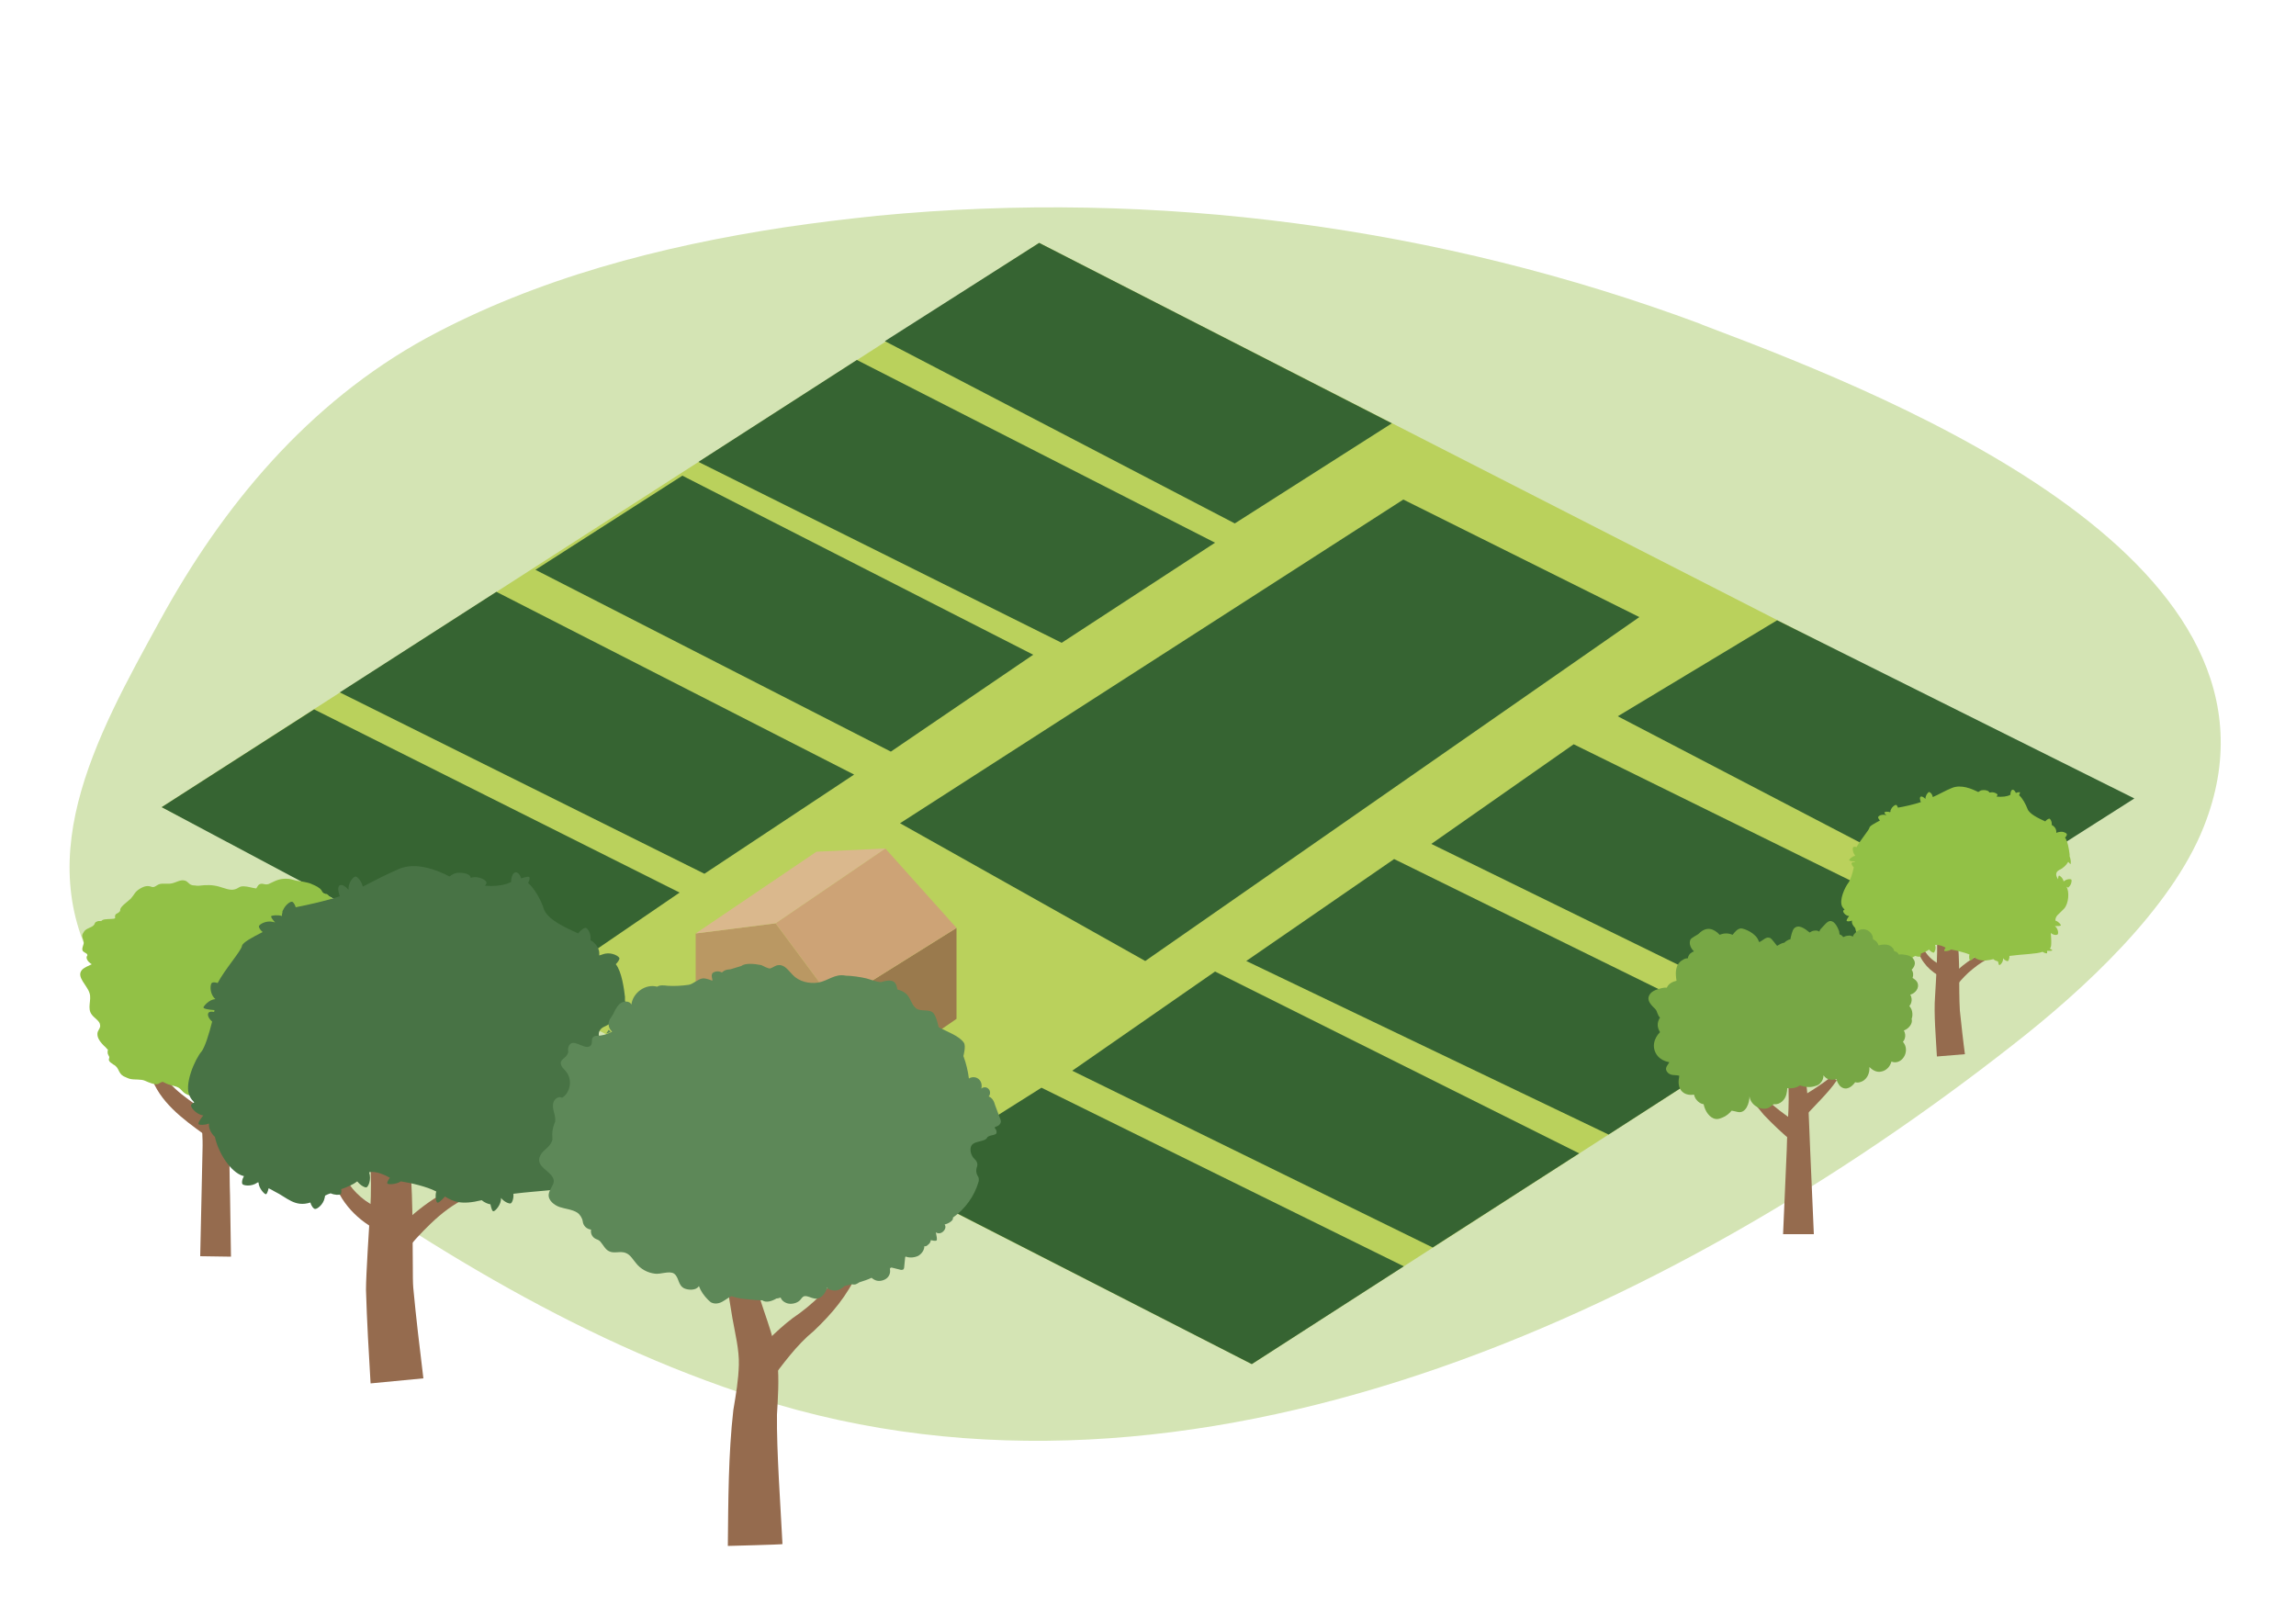<?xml version="1.0" encoding="utf-8"?>
<!-- Generator: Adobe Illustrator 27.3.1, SVG Export Plug-In . SVG Version: 6.00 Build 0)  -->
<svg version="1.1" xmlns="http://www.w3.org/2000/svg" xmlns:xlink="http://www.w3.org/1999/xlink" x="0px" y="0px"
	 viewBox="0 0 500 350" style="enable-background:new 0 0 500 350;" xml:space="preserve">
<style type="text/css">
	.st0{fill:#D4E4B4;}
	.st1{fill:#D1E1A7;}
	.st2{fill-rule:evenodd;clip-rule:evenodd;fill:#F3ADC8;}
	.st3{fill:#F2F2F2;}
	.st4{fill:none;stroke:#F2F2F2;stroke-width:16;stroke-miterlimit:10;}
	.st5{fill:#6BA6DA;}
	.st6{fill:#DAB88D;}
	.st7{fill:#9A7A4D;}
	.st8{fill:#BA9863;}
	.st9{fill:#BAD15C;}
	.st10{fill:#956B4E;}
	.st11{fill:#5D8858;}
	.st12{fill:#77A745;}
	.st13{fill:#666666;}
	.st14{fill:#254B22;}
	.st15{fill:#F28E1A;}
	.st16{fill:#FFD402;}
	.st17{fill:#E94C5E;}
	.st18{fill:#366432;}
	.st19{fill:#FFFCF6;}
	.st20{fill:#141414;}
	.st21{fill:#FFFFFF;}
	.st22{fill:#644522;}
	.st23{fill:none;stroke:#141414;stroke-width:2;stroke-linecap:round;stroke-linejoin:round;stroke-miterlimit:10;}
	.st24{fill:#CDA376;}
	.st25{fill:#487345;}
	.st26{fill:#92C146;}
	.st27{fill:#2E51FF;stroke:#FFFCF5;stroke-width:2;stroke-miterlimit:10;}
</style>
<g id="fondo">
	<path class="st0" d="M372.2,71.3c-0.7-0.3-1.4-0.5-2-0.8C313.8,49.5,251.9,41.1,191,47c-6.7,0.7-13.4,1.5-20.1,2.5
		c-27,4.1-54,11.1-78,24.1C67,87.8,48.4,110.3,34.8,135.2c-14,25.5-29.6,53.3-11.4,79.8c8.1,11.8,19.8,20.7,31.5,29.2
		c33.8,24.5,69.5,47.4,109.9,60.3c94.8,30.4,199.1-18.5,273.5-76.9c15.4-12,34.5-29.6,41.6-47.5C502.7,122.8,414.6,87.3,372.2,71.3z
		"/>
</g>
<g id="percorsi">
</g>
<g id="sede">
</g>
<g id="aree">
	<g>
		<polygon class="st9" points="272.6,297.1 35.2,175.8 226.3,52.9 463.6,174.2 		"/>
		<polygon class="st18" points="303.1,92.2 226.3,52.9 192.7,74.3 268.9,114 		"/>
		<polygon class="st18" points="464.8,173.9 387,135.1 352.3,156 429.6,196.3 		"/>
		<polygon class="st18" points="357,134.4 305.6,108.8 196,179.3 249.4,209.3 		"/>
		<polygon class="st18" points="186.6,78.4 152.1,100.6 231.2,140 264.6,118.2 		"/>
		<polygon class="st18" points="225,142.6 148.6,103.6 116.6,124.1 194,163.7 		"/>
		<polygon class="st18" points="108.1,128.9 186,168.7 153.4,190.3 74,150.8 		"/>
		<polygon class="st18" points="68.4,154.5 148,194.4 113.9,217.7 35.2,175.8 		"/>
		<polygon class="st18" points="421.9,201.1 342.7,162.1 311.7,183.8 389.5,221.9 		"/>
		<polygon class="st18" points="382.9,226.1 303.6,187.1 271.4,209.3 350.3,247.1 		"/>
		<polygon class="st18" points="343.9,251.2 264.6,211.6 233.5,233.2 312,271.7 		"/>
		<polygon class="st18" points="305.7,275.8 226.8,236.9 194.6,257.2 272.6,297.1 		"/>
		<polygon class="st7" points="181.9,240.1 208.3,221.9 208.3,202.1 181.9,218.6 		"/>
		<polygon class="st8" points="181.9,240.1 151.5,223.5 151.5,203.3 168.9,201.1 181.9,218.6 		"/>
		<polygon class="st24" points="168.9,201.1 181.9,218.6 208.3,202.1 192.8,184.8 		"/>
		<polygon class="st6" points="192.8,184.8 177.8,185.5 151.5,203.3 168.9,201.1 		"/>
	</g>
</g>
<g id="alberi">
	<g>
		<path class="st10" d="M43.6,273.6c0.1-6.1,0.4-17,0.5-23c0.2-5.8-1-11.3-1-17.2c0.2-3.4,0.7-8.9,0.9-12.4c0,0,4.7,0.2,4.7,0.2
			l-0.2,6.6c0,1.8-0.3,4.5-0.2,6.3c0.3,5.4,1.6,11,1.6,16.5c0.1,2.1,0.1,7.7,0.2,9.9l0.2,13.2L43.6,273.6L43.6,273.6z"/>
		<path class="st10" d="M45.1,250.4c2.5-3.2,5.2-6,8.5-8.5c2.9-1.9,5.1-4.7,6.7-7.8c0,0,2.4,0.6,2.4,0.6c-0.6,4.3-2.8,8.2-6.2,10.8
			c-2.4,2-5.6,5.5-7.9,7.7C48.7,253.4,45.1,250.4,45.1,250.4L45.1,250.4z"/>
		<path class="st10" d="M44.5,247.1c-4.7-3.4-9.8-7.1-11.7-12.9c0,0,2.6-0.8,2.6-0.8c0.9,2.2,2.9,4,4.9,5.5c2,1.6,4.4,3,6.6,4.1
			L44.5,247.1L44.5,247.1z"/>
		<path class="st26" d="M86.6,216.6c-0.3,0.2-0.7,0.4-0.9,0.6c-0.1,0.2,0,0.5,0,0.8c0,0.8-1.3,0.9-2.2,1.2c-0.2,1.1-0.3,2.1-0.4,3.2
			c-0.1,0.7-0.3,1.5-0.8,2.2c0.3,0.6,0.4,1.3,0.2,1.8c-0.1,0.3-0.2,0.6-0.1,0.9c0.1,0.2,0.4,0.4,0.7,0.6c0.7,0.6-0.2,1.3-0.6,2
			c-0.4,0.6-0.2,1.4-0.9,1.9c-0.4,0.3-0.5,1-1.1,1.2c-0.9,0.4-1.8,0.8-2.7,1.3c-0.7,0.4-2,0.6-2.8,0.3c-0.2-0.1-0.4-0.2-0.7-0.2
			c-0.6,0-0.8,0.4-1.3,0.6c-0.7,0.2-2-0.3-2.7-0.5c-0.1,0-0.2-0.1-0.4-0.1c-0.2,0.1-0.4,0.1-0.6,0.1c-0.1,0.1-0.2,0.2-0.3,0.3
			c-0.2,0.1-0.5,0.2-0.6,0.4c-0.2,0.4,0.2,0.7,0.3,1.2c0,0.6-1.1,1.3-1.7,1.6c-0.7,0.4-0.9,1.4-1.5,2c-0.3,0.3-0.8,0.5-1.3,0.7
			c-1.3,0.5-2.7-0.1-3.9,0.5c-0.1,0-0.2,0.1-0.3,0.1c-0.1,0-0.2,0.1-0.3,0.1c-0.3,0.2-0.7,0.2-1.1,0c-0.2-0.1-0.4-0.2-0.6-0.3
			c-0.2-0.1-0.4,0-0.7,0c-0.8,0-2.2-0.7-3-0.9c-1.2-0.3-1.7-0.2-2.8-0.7c-0.1-0.1-0.3-0.1-0.4-0.2c-1.9-0.5-3.7-1.1-5.9-0.8
			c-0.2,0-0.7,0.1-1,0.1c-0.3,0-0.6,0.1-1,0.1c-1.1,0.2-2.3-0.1-3.1-0.7c-0.4-0.3-0.7-0.8-1.2-1.1c-0.5-0.3-1.2-0.4-1.8-0.6
			c-0.5-0.1-1.1-0.4-1.7-0.7c-0.3,0.1-0.6,0.3-1,0.5c-0.8,0.2-2.1-0.4-2.8-0.7c-0.8-0.4-2.3-0.2-3.2-0.4c-0.5-0.1-1-0.4-1.5-0.6
			c-1.2-0.7-0.9-1.8-2.1-2.5c-0.1,0-0.2-0.1-0.3-0.2c-0.1-0.1-0.2-0.1-0.3-0.2c-0.3-0.2-0.5-0.5-0.5-0.7c0-0.2,0.1-0.3,0.1-0.5
			c0-0.2-0.1-0.3-0.2-0.5c-0.2-0.3-0.2-0.8-0.1-1.2c-0.2-0.1-0.3-0.3-0.5-0.5c-1.1-1-2.1-2.2-1.7-3.4c0.2-0.5,0.6-0.9,0.5-1.4
			c0-0.9-1.2-1.5-1.8-2.3c-1.1-1.4,0-3.2-0.5-4.7c-0.5-1.7-2.9-3.5-1.7-5c0.5-0.6,1.4-0.9,2.2-1.3c-0.1,0-0.1-0.1-0.2-0.1
			c-0.6-0.4-1.1-1.1-0.9-1.6c0.1-0.1,0.2-0.3,0.1-0.4c-0.1-0.3-0.6-0.4-0.9-0.7c-0.4-0.4,0-1.2,0.1-1.6c0.2-0.5-0.3-1.3-0.3-1.8
			c0-0.3,0.2-0.6,0.4-0.9c0.5-0.8,1.7-0.8,2.2-1.5c0,0,0.1-0.1,0.1-0.2c0-0.1,0.1-0.1,0.1-0.2c0.1-0.2,0.4-0.3,0.7-0.4
			c0.2,0,0.3,0,0.5,0c0.2,0,0.3-0.1,0.4-0.2c0.5-0.3,1.8-0.2,2.4-0.3c0.1,0,0.2,0,0.3-0.1c0,0,0.1-0.1,0.1-0.1
			c-0.1-0.3-0.1-0.7,0.3-0.9c0.2-0.1,0.4-0.2,0.6-0.4c0.2-0.2,0.2-0.4,0.2-0.6c0.2-0.7,1.7-1.7,2.3-2.3c0.8-0.9,0.8-1.4,1.9-2.1
			c0.5-0.3,1.2-0.7,2-0.6c0.3,0,0.6,0.2,0.9,0.2c0.5,0,0.8-0.4,1.3-0.6c0.8-0.3,1.9,0,2.8-0.2c1-0.2,1.9-0.9,2.9-0.6
			c0.6,0.2,0.8,0.7,1.3,0.9c0.4,0.2,0.8,0.1,1.2,0.2c0.2,0,0.4,0,0.6,0c1.5-0.2,2.9-0.2,4.3,0.2c1.1,0.3,2.4,0.9,3.4,0.6
			c0.5-0.1,0.8-0.4,1.3-0.6c0.9-0.2,1.8,0.1,2.8,0.3c0.2,0,0.4,0.1,0.6,0.1c0.3-0.4,0.4-0.9,1-1c0.5-0.1,0.9,0.2,1.4,0.1
			c0.3,0,0.5-0.2,0.8-0.3c1.2-0.6,2.1-1,3.7-0.9c0.5,0,1.3,0.3,1.8,0.4c1.1,0.2,2.5,0.3,3.5,0.8c0.7,0.3,1.6,0.7,2,1.3
			c0.2,0.3,0.3,0.6,0.6,0.7c0.2,0.1,0.3,0.1,0.5,0.1c0.3,0.1,0.4,0.3,0.6,0.5c0.2,0.2,0.5,0.4,0.8,0.6c0.7,0.5,0.9,1.7,0.8,2.4
			c-0.1,0.3-0.2,0.6-0.1,0.9c0.1,0.2,0.4,0.4,0.7,0.6c0.1,0.1,0.2,0.2,0.2,0.4c2.2,0.6,2.8,2.8,3.8,4.6c0.2,0.2,0.3,0.3,0.6,0.4
			c0.3,0.1,0.6,0.1,1,0.1c1.6,0.1,2.7,0.3,4,1c0.4,0.2,0.8,0.9,1.1,1.2c0.8,0.7,1.9,1.5,2.3,2.3c0.3,0.6,0.7,1.3,0.5,1.9
			c-0.1,0.3-0.3,0.6-0.1,0.9c0.1,0.1,0.2,0.2,0.3,0.3c0.1,0.2,0,0.5,0,0.7c0,0.3,0.1,0.5,0.1,0.8C88.3,215.1,87.4,216.1,86.6,216.6z
			"/>
	</g>
	<g>
		<path class="st10" d="M80.7,301.3c-0.4-6.8-0.8-13.5-1-20.4c0-3.3,0.7-13.8,0.9-17.3c0.3-3.9,0.2-8,0-11.9c0,0,8.4-0.6,8.4-0.6
			c1,7.2,0.8,17.7,0.9,25c0,0.9,0,3.5,0.1,4.4c0.6,6.5,1.4,13.1,2.2,19.7L80.7,301.3L80.7,301.3z"/>
		<path class="st10" d="M83.8,270.5c4.8-5.1,9.8-9.8,16.6-12.4c0,0,1.1,2.9,1.1,2.9c-2.7,1.2-5.3,3.2-7.6,5.4
			c-2.3,2.2-4.5,4.6-6.4,7.1C87.5,273.4,83.8,270.5,83.8,270.5L83.8,270.5z"/>
		<path class="st10" d="M82.9,268.3c-4.9-2.3-9-6.5-10.4-11.8c0,0,2.4-0.7,2.4-0.7c1.3,3.1,3.8,5.4,6.7,6.9c0.9,0.5,2,1,2.9,1.2
			L82.9,268.3L82.9,268.3z"/>
		<path class="st25" d="M135.9,230.5c1.2-1,1.4-2.7,1.1-3c-0.3-0.3-2-0.4-3.2,0.6c-0.1,0.1-0.2,0.2-0.3,0.3
			c-0.2-1.4-1.6-2.5-1.9-2.5c-0.2,0-0.4,0.6-0.4,1.5c-1-1.4-1.3-3,0.4-3.8c1.8-0.8,3.1-2.1,3.8-3.4c0.5,0.7,0.9,1.2,1,1
			c0.1-0.2,0.1-1.9-0.3-3.3c0-0.3,0-0.6,0-0.8c-0.2-1.7-0.7-5.5-2-7.1c0.5-0.5,0.8-1,0.8-1.3c-0.1-0.4-1.5-1.3-3.1-1
			c-0.5,0.1-0.9,0.3-1.3,0.4c0-0.2,0-0.3,0-0.5c0-1.5-1.5-2.7-1.9-2.8c0.2-1.4-0.6-2.6-1-2.7c-0.3-0.1-1.1,0.4-1.7,1.2
			c-2.8-1.3-6.7-3-7.5-5.4c-0.5-1.6-1.8-4.2-3.4-5.6c0.3-0.5,0.4-1,0.3-1.2c-0.1-0.3-0.8-0.1-1.8,0.2c-0.3-0.9-0.8-1.4-1.3-1.3
			c-0.5,0.1-0.9,1-0.9,2.1c-1.3,0.7-3.5,1-5.7,0.8c0.3-0.3,0.4-0.6,0.3-0.8c-0.1-0.4-1.5-1.3-3.1-1c-0.1,0-0.2,0.1-0.3,0.1
			c0,0,0-0.1,0-0.1c-0.1-0.7-1.4-1.1-2.9-1c-0.7,0.1-1.2,0.4-1.7,0.8c-2.7-1.4-7.2-3.2-10.9-1.7c-2.8,1.2-5.5,2.6-8,3.9
			c-0.3-1.3-1.2-2.2-1.6-2.2c-0.4,0-1.6,1.3-1.5,2.8c0,0,0,0,0,0.1c-0.7-0.8-1.4-1.2-1.9-1c-0.5,0.3-0.4,1.3,0,2.4
			c-2.9,1-7.1,1.9-9.6,2.4c-0.2-0.7-0.6-1.2-0.8-1.2c-0.4-0.1-1.5,0.7-2,1.9c-0.1,0.1-0.1,0.2-0.1,0.4c0,0,0,0.1,0,0.1
			c-0.1,0.2-0.1,0.4-0.1,0.7c-1-0.3-2.1-0.1-2.3,0c-0.2,0.2,0.2,0.7,0.8,1.4c-0.1,0-0.3-0.1-0.4-0.1c-1.5-0.4-3,0.5-3.1,0.9
			c-0.1,0.2,0.2,0.8,0.8,1.3c-2.2,1.1-4.4,2.3-4.5,3c-0.1,1-3.8,5.2-5.3,8.1c-0.6-0.2-1.1-0.2-1.3,0c-0.3,0.3-0.5,2,0.5,3.2
			c0.1,0.1,0.2,0.2,0.3,0.3c-1.4,0.1-2.5,1.5-2.6,1.8c0,0.3,1,0.5,2.4,0.6c0,0.1,0,0.3-0.1,0.4c-0.6-0.1-1-0.1-1.2,0.2
			c-0.3,0.4,0,1.2,0.8,1.9c-0.7,2.8-1.6,5.6-2.3,6.5c-1.4,1.6-4,7.4-2.5,9.9c0.2,0.4,0.5,0.8,0.9,1.2c-0.4,0.2-0.6,0.4-0.7,0.6
			c-0.1,0.4,0.9,1.8,2.4,2.2c0.1,0,0.2,0,0.3,0c-0.8,1-1.3,1.8-1,2c0.2,0.1,1.2,0.2,2.2-0.2c0,0,0,0.1,0,0.1
			c-0.1,1.2,0.8,2.4,1.3,2.8c0.7,3.4,3.4,7.7,6.1,8.5c0.1,0,0.2,0,0.2,0.1c-0.4,0.7-0.5,1.4-0.3,1.7c0.2,0.3,1.9,0.6,3.2-0.3
			c0.1,0,0.1-0.1,0.2-0.1c0,0,0.1,0,0.1,0.1c0.1,1.3,1.3,2.5,1.6,2.5c0.2,0,0.4-0.5,0.6-1.3c0.4,0.2,0.8,0.4,1.3,0.7
			c2.7,1.3,4.4,3.5,7.8,2.4c0.2,0.8,0.7,1.4,1,1.4c0.4,0.1,1.8-0.9,2.1-2.4c0-0.2,0.1-0.3,0.1-0.5c0.4-0.2,0.8-0.4,1.2-0.5
			c0.9,0.4,1.9,0.4,2.2,0.2c0.1-0.1,0.2-0.6,0.1-1.1c1.4-0.5,2.6-1,3.5-1.7c0.7,0.9,1.7,1.4,2,1.3c0.4-0.1,1.1-1.7,0.6-3.2
			c0,0,0,0,0-0.1c1.5-0.3,3.4,0.6,4.5,1.2c-0.5,0.7-0.7,1.2-0.5,1.3c0.2,0.2,1.8,0.2,2.9-0.5c2,0.3,5.6,1.1,7.7,2.2c0,0,0,0,0,0
			c-0.3,1.1,0,2.3,0.2,2.4c0.2,0.2,0.9-0.4,1.7-1.3c1.8,1.1,3.5,1.9,8,0.8c0.6,0.5,1.3,0.8,1.9,0.9c0.2,0.9,0.4,1.6,0.7,1.5
			c0.3,0,1.7-1.4,1.6-2.9c0.7,0.9,1.8,1.3,2.1,1.2c0.3-0.1,0.7-1,0.6-2.1c5.6-0.7,11.3-0.8,13.9-1.8c1,0.5,1.7,0.8,1.9,0.6
			c0.1-0.1,0.1-0.5,0-1c1.1,0.1,2.1,0,2.2-0.2c0.1-0.1-0.3-0.4-1-0.8c0.5-0.5,0.5-1.3,0.5-3.2c0-1.5-0.2-2.6-0.2-3.3
			c1.1,0.9,2.6,1,2.9,0.7c0.3-0.3,0.2-2-0.8-3.1c-0.1-0.1-0.3-0.3-0.4-0.4c1.4,0,2.5-0.1,2.5-0.4c0-0.3-0.9-1.6-2.2-1.9
			c0.1-2.2,1.4-2.4,3.6-5c1.9-2.2,2.2-7.1,1-9.2C135.5,230.8,135.7,230.6,135.9,230.5z"/>
	</g>
	<g>
		<path class="st10" d="M158.5,336.7c0.1-9.7,0.1-20,1.2-29.6c0.6-3.6,1.1-6.5,1.2-9.8c0.1-3.3-0.8-6.8-1.4-10.2c-0.4-2.6-1-5.3-1-8
			h6c1.3,6,4.1,11.2,4.8,17.5c0.4,3.8,0.1,8-0.1,11.5c-0.1,7.8,0.8,20.3,1.2,28.2C170.4,336.4,158.5,336.7,158.5,336.7L158.5,336.7z
			"/>
		<path class="st10" d="M162.6,296.7c3.2-3.4,6.3-6.8,10-9.6c4.3-2.9,8.6-7,11.1-11.4c0,0,3.1,1.4,3.1,1.4c-2.3,5.1-5.6,9-9.6,12.8
			c-3.8,3.1-6.7,7.2-9.6,11C167.7,300.9,162.6,296.7,162.6,296.7L162.6,296.7z"/>
		<g>
			<path class="st11" d="M180.3,280.7c-0.2,0-0.3,0-0.5,0.1c0.1-0.1,0.1-0.3,0.1-0.4C180.1,280.5,180.2,280.6,180.3,280.7z"/>
			<path class="st11" d="M203.8,268.4c0.1,0.6,0.4,1.7,0.1,1.8c-0.2,0.1-0.8,0-1.2-0.1c-0.1,0.7-0.5,0.9-0.5,0.9s-0.5,0.6-0.9,0.4
				c0,0.8-0.5,1.6-1.3,2.1c-0.8,0.4-1.9,0.5-2.7,0.2c-0.1,0-0.2-0.1-0.2-0.1c0,0.1,0,0.3,0,0.4c-0.1,0.7-0.1,1.3-0.2,2
				c0,0.2-0.1,0.4-0.2,0.5c-0.2,0.1-0.6,0.1-0.8,0c-0.5-0.1-1.1-0.3-1.6-0.4c-0.2,0-0.4-0.1-0.6-0.1c0.1,0.1,0.1,0.3,0.1,0.4
				c0.2,1-0.3,2-1.4,2.4c-1.1,0.4-1.9,0.1-2.6-0.5c0,0,0,0,0,0c-0.8,0.4-1.8,0.7-2.7,1c-0.1,0.1-0.3,0.2-0.5,0.3
				c-0.3,0.2-0.7,0.2-1.1,0.1c-0.5,0.1-1.1,0.3-1.6,0.4c-0.3,0.3-0.7,0.6-1.2,0.8c-0.7,0.3-1.7,0.2-2.3-0.2
				c-0.1-0.1-0.2-0.2-0.3-0.3c0,0.1-0.1,0.3-0.1,0.4c-0.4,1.1-1.4,2.3-2.7,2c-0.7-0.1-1.4-0.6-2.1-0.5c-0.5,0.1-0.7,0.6-1,0.9
				c-0.6,0.6-1.7,0.9-2.6,0.7c-0.8-0.2-1.4-0.7-1.6-1.3c-0.3,0.1-0.6,0.2-0.9,0.2c-1,0.6-2.3,1-3.1,0.4c-1,0-2-0.1-2.9-0.2l-1.1-0.1
				c-0.9-0.1-1.8-0.3-2.7-0.6c-0.5,0.2-1,0.6-1.5,0.9c-0.7,0.5-1.7,0.9-2.6,0.6c-0.4-0.1-0.7-0.4-1-0.7c-0.9-0.9-1.6-1.9-2-3
				c-0.6,1-2.3,0.9-3.2,0.5c-1.4-0.7-1.1-2.4-2.2-3.2c-1-0.7-3,0.2-4.2,0c-1.6-0.2-3.1-1-4.1-2.3c-0.7-0.8-1.2-1.8-2.2-2.2
				c-1.2-0.5-2.6,0.2-3.7-0.4c-0.8-0.4-1.2-1.3-1.8-2c-0.2-0.3-0.6-0.5-0.9-0.6c-0.8-0.3-1.3-1.1-1.2-1.9l0-0.2l0,0
				c-0.9-0.1-1.7-0.8-1.8-1.8c-0.1-0.7-0.6-1.5-1.2-1.9c-1.1-0.7-2.6-0.8-3.8-1.2s-2.6-1.5-2.4-2.8c0.1-1,1-1.8,1.1-2.8
				c0-1.9-3.1-2.7-3.2-4.6c0-0.9,0.6-1.7,1.3-2.3c0.7-0.6,1.4-1.3,1.6-2.2c0-0.1,0-0.2,0-0.3c-0.1-1.1,0-2.1,0.4-3.1
				c0.1-0.2,0.1-0.3,0.2-0.5c0.1-0.7-0.1-1.5-0.3-2.2s-0.3-1.5,0-2.2s1.2-1.2,1.8-0.8c1.9-1.2,2.3-4.1,0.8-5.8
				c-0.3-0.4-0.7-0.7-0.9-1.1c-0.6-1.2,0.4-1.5,1-2.2c0.8-1,0.2-1,0.5-2c0.8-2.2,3.2,0.6,4.6-0.1c0.5-0.3,0.5-0.8,0.5-1.3
				c0-0.6,0.4-1,1-1c1.2,0,2.2-0.3,3.4-0.9l-0.1-0.1c-0.8-0.8-0.9-2-0.2-2.9c0.1-0.2,0.3-0.4,0.4-0.6c0.5-0.9,0.8-1.8,1.6-2.5
				c0.7-0.6,2.1-0.7,2.5,0.2c0.3-2.6,3.1-4.6,5.6-3.9c0.6-0.4,1.5-0.3,2.3-0.2c1.5,0.1,3,0,4.5-0.2c1-0.1,2.1-1.3,3.1-1.4
				c0.8-0.1,2.1,0.5,2.1,0.5c0.2-0.2-0.4-1.1,0.1-1.7c1-0.7,2-0.1,2-0.1c0.7-0.6,1-0.6,1.9-0.7l2.3-0.7c0.9-0.7,2.9-0.5,4.4-0.2
				c0.3,0.1,1.6,0.9,2,0.7c0.6-0.2,1.1-0.7,1.8-0.7c1.3-0.1,2.1,1.2,3,2.1c1.4,1.5,3.6,2,5.6,1.7c2.2-0.4,3.6-2,6-1.5
				c1.2,0,3.3,0.3,4.5,0.6c0.8,0.2,2.2,0.8,3.2,0.8c0,0,1.6-0.6,2.5-0.2c0.9,0.3,1,1.8,1,1.8c3.2,0.8,2.5,2.9,4.2,4.2
				c0.9,0.6,2.7,0.1,3.5,0.8c0.8,0.6,1.3,3.2,1.3,3.2c1.8,1,4.5,1.9,5.5,3.4c0.5,0.7-0.1,2.9-0.1,2.9c0.6,1.6,1,3.3,1.2,4.9
				c0.6-0.4,1.5-0.4,2.1,0.1c0.6,0.5,0.8,1.3,0.6,2.1c0.4-0.4,1.2-0.4,1.6,0.1c0.4,0.4,0.4,1.2,0,1.6c0.8,0.3,1.2,1.1,1.4,1.9
				l1.2,3.2c0.2,0.6-0.2,1.2-0.8,1.4c-0.3,0.1-0.5,0.2-0.5,0.3c0.3,0.5,0.5,0.6,0.4,1.2c-0.3,0.6-1.8,0.3-2.1,1.1
				c-0.7,0.9-3.2,0.5-3.5,2c-0.2,0.9,0.2,2,0.9,2.6c0.5,0.5,0.7,1.1,0.4,1.8c-0.2,0.6-0.1,1.3,0.2,1.8c0.3,0.3,0.3,1,0.2,1.3
				c-0.9,3.1-2.9,5.9-5.6,7.8c0.2,0.4-0.5,0.9-0.5,0.9s-0.5,0.4-1.3,0.6C206.4,267.5,205,269.2,203.8,268.4"/>
			<path class="st11" d="M194.1,276.1c-0.2,0.1-0.3,0.2-0.5,0.3c0-0.1-0.1-0.3-0.1-0.4C193.7,276,193.9,276,194.1,276.1z"/>
			<path class="st11" d="M197.2,273.7c-0.1,0.1-0.2,0.2-0.3,0.3c0-0.1,0-0.3,0-0.4C197.1,273.6,197.2,273.6,197.2,273.7z"/>
			<path class="st11" d="M203.8,268.3C203.8,268.3,203.8,268.4,203.8,268.3c-0.1,0-0.1,0-0.1-0.1
				C203.8,268.2,203.8,268.3,203.8,268.3z"/>
			<path class="st11" d="M133,224.7c-0.3,0.2-0.6,0.3-1,0.4c0.2-0.3,0.4-0.5,0.5-0.8C132.7,224.4,132.8,224.5,133,224.7z"/>
			<path class="st11" d="M137.1,218.4c-0.1,0.1-0.1,0.2-0.2,0.3c0-0.1,0-0.1,0-0.2C136.9,218.6,137,218.5,137.1,218.4z"/>
		</g>
	</g>
	<g>
		<path class="st10" d="M421.8,230.1c-0.2-3.8-0.7-9.4-0.4-13.1c0.2-3.7,0.6-9,0.4-12.7c0,0,4.4-0.3,4.4-0.3
			c0.7,5,0.3,11.1,0.6,16.1c0.2,2,0.8,7.4,1.1,9.5L421.8,230.1L421.8,230.1z"/>
		<path class="st10" d="M423.5,214c2.5-2.6,5.1-5.1,8.6-6.5c0,0,0.6,1.5,0.6,1.5c-1.4,0.6-2.7,1.7-4,2.8c-1.2,1.1-2.3,2.4-3.3,3.7
			L423.5,214L423.5,214z"/>
		<path class="st10" d="M423,212.9c-2.6-1.2-4.7-3.4-5.4-6.1l1.2-0.4c0.7,1.6,2,2.8,3.5,3.6c0.5,0.3,1.1,0.5,1.5,0.6L423,212.9
			L423,212.9z"/>
		<path class="st26" d="M450.5,193.2c0.6-0.5,0.7-1.4,0.6-1.6c-0.1-0.2-1-0.2-1.6,0.3c-0.1,0-0.1,0.1-0.1,0.1
			c-0.1-0.7-0.8-1.3-1-1.3c-0.1,0-0.2,0.3-0.2,0.8c-0.5-0.7-0.7-1.5,0.2-2c0.9-0.4,1.6-1.1,2-1.8c0.3,0.3,0.5,0.6,0.5,0.5
			c0.1-0.1,0.1-1-0.2-1.7c0-0.1,0-0.3,0-0.4c-0.1-0.9-0.4-2.9-1-3.7c0.3-0.2,0.4-0.5,0.4-0.7c0-0.2-0.8-0.7-1.6-0.5
			c-0.2,0-0.5,0.1-0.7,0.2c0-0.1,0-0.2,0-0.3c0-0.8-0.8-1.4-1-1.4c0.1-0.7-0.3-1.4-0.5-1.4c-0.2,0-0.6,0.2-0.9,0.6
			c-1.5-0.7-3.5-1.6-3.9-2.8c-0.3-0.8-1-2.2-1.8-2.9c0.1-0.3,0.2-0.5,0.2-0.6c0-0.1-0.4-0.1-0.9,0.1c-0.2-0.4-0.4-0.7-0.7-0.7
			c-0.3,0-0.5,0.5-0.5,1.1c-0.7,0.4-1.8,0.5-3,0.4c0.1-0.2,0.2-0.3,0.2-0.4c0-0.2-0.8-0.7-1.6-0.5c-0.1,0-0.1,0-0.2,0c0,0,0,0,0,0
			c0-0.3-0.7-0.6-1.5-0.5c-0.3,0-0.6,0.2-0.9,0.4c-1.4-0.7-3.7-1.7-5.7-0.9c-1.5,0.6-2.8,1.4-4.2,2c-0.1-0.7-0.6-1.1-0.8-1.1
			c-0.2,0-0.8,0.7-0.8,1.5c0,0,0,0,0,0c-0.4-0.4-0.8-0.6-1-0.5c-0.3,0.1-0.2,0.7,0,1.2c-1.5,0.5-3.7,1-5,1.2
			c-0.1-0.4-0.3-0.6-0.4-0.6c-0.2,0-0.8,0.3-1.1,1c0,0.1-0.1,0.1-0.1,0.2c0,0,0,0,0,0.1c0,0.1,0,0.2-0.1,0.3c-0.5-0.2-1.1-0.1-1.2,0
			c-0.1,0.1,0.1,0.4,0.4,0.7c-0.1,0-0.1,0-0.2-0.1c-0.8-0.2-1.6,0.2-1.6,0.5c0,0.1,0.1,0.4,0.4,0.7c-1.1,0.6-2.3,1.2-2.3,1.6
			c-0.1,0.5-2,2.7-2.8,4.2c-0.3-0.1-0.6-0.1-0.7,0c-0.2,0.1-0.2,1,0.3,1.7c0,0.1,0.1,0.1,0.1,0.2c-0.7,0.1-1.3,0.8-1.3,0.9
			c0,0.2,0.5,0.3,1.2,0.3c0,0.1,0,0.1,0,0.2c-0.3-0.1-0.5,0-0.6,0.1c-0.2,0.2,0,0.6,0.4,1c-0.3,1.5-0.8,2.9-1.2,3.4
			c-0.7,0.9-2.1,3.8-1.3,5.2c0.1,0.2,0.3,0.4,0.5,0.6c-0.2,0.1-0.3,0.2-0.3,0.3c-0.1,0.2,0.4,1,1.2,1.1c0,0,0.1,0,0.1,0
			c-0.4,0.5-0.7,1-0.5,1.1c0.1,0.1,0.6,0.1,1.1-0.1c0,0,0,0,0,0.1c-0.1,0.6,0.4,1.2,0.7,1.5c0.3,1.8,1.8,4,3.2,4.4c0,0,0.1,0,0.1,0
			c-0.2,0.4-0.2,0.7-0.2,0.9c0.1,0.2,1,0.3,1.7-0.1c0,0,0.1,0,0.1-0.1c0,0,0,0,0.1,0c0.1,0.7,0.7,1.3,0.8,1.3c0.1,0,0.2-0.3,0.3-0.7
			c0.2,0.1,0.4,0.2,0.7,0.3c1.4,0.7,2.3,1.8,4.1,1.3c0.1,0.4,0.4,0.7,0.5,0.7c0.2,0,0.9-0.5,1.1-1.3c0-0.1,0-0.2,0-0.3
			c0.2-0.1,0.4-0.2,0.6-0.3c0.5,0.2,1,0.2,1.1,0.1c0.1-0.1,0.1-0.3,0.1-0.6c0.7-0.3,1.3-0.5,1.8-0.9c0.3,0.5,0.9,0.7,1,0.7
			c0.2-0.1,0.6-0.9,0.3-1.7c0,0,0,0,0,0c0.8-0.1,1.8,0.3,2.3,0.6c-0.2,0.3-0.4,0.6-0.3,0.7c0.1,0.1,0.9,0.1,1.5-0.3
			c1,0.2,2.9,0.6,4,1.1c0,0,0,0,0,0c-0.2,0.6,0,1.2,0.1,1.3c0.1,0.1,0.5-0.2,0.9-0.7c0.9,0.6,1.8,1,4.2,0.4c0.3,0.3,0.7,0.4,1,0.5
			c0.1,0.5,0.2,0.8,0.3,0.8c0.2,0,0.9-0.7,0.8-1.5c0.4,0.5,0.9,0.7,1.1,0.6c0.1-0.1,0.3-0.5,0.3-1.1c2.9-0.4,5.9-0.4,7.2-0.9
			c0.5,0.3,0.9,0.4,1,0.3c0-0.1,0-0.3,0-0.5c0.6,0,1.1,0,1.1-0.1c0.1-0.1-0.2-0.2-0.5-0.4c0.3-0.3,0.3-0.7,0.3-1.7
			c0-0.8-0.1-1.3-0.1-1.7c0.6,0.5,1.3,0.5,1.5,0.3c0.2-0.2,0.1-1.1-0.4-1.6c-0.1-0.1-0.1-0.1-0.2-0.2c0.7,0,1.3,0,1.3-0.2
			c0-0.1-0.5-0.8-1.2-1c0-1.1,0.7-1.3,1.9-2.6c1-1.1,1.2-3.7,0.5-4.8C450.4,193.4,450.5,193.3,450.5,193.2z"/>
	</g>
	<g>
		<path class="st10" d="M388.3,268.8l0.8-18.4c0.1-5.9,0.9-11.8,0-17.6c0,0,3.2-1.4,3.2-1.4c0.1,0.4,0.4,1.1,0.5,1.4
			c1.2,5.8,1.1,11.8,1.4,17.6c0,0,0.8,18.4,0.8,18.4H388.3L388.3,268.8z"/>
		<path class="st10" d="M390.4,248.7c-2.3-1.9-4.3-3.8-6.3-5.9c-1.9-2.3-3.9-4.5-4.5-7.7c0,0,1.7-0.3,1.7-0.3
			c0.8,2.3,2.9,4.3,4.8,5.9c2,1.7,4.3,3.3,6.6,4.7L390.4,248.7L390.4,248.7z"/>
		<path class="st10" d="M390.3,240.1c2.8-1.7,5.9-3.5,8.5-5.6c0,0,1.2,0.8,1.2,0.8c-1.1,1.6-2.2,2.8-3.5,4.2
			c-1.2,1.3-2.4,2.5-3.6,3.8L390.3,240.1L390.3,240.1z"/>
		<path class="st12" d="M417.6,214.1c-0.2-0.5-0.6-0.8-1.1-1.1c0,0,0,0,0,0c0.2-0.6,0.2-1.2-0.2-1.8c0.8-0.8,1.1-1.9-0.1-2.8
			c-0.3-0.2-0.6-0.3-1-0.4c-0.6-0.1-1.1-0.2-1.7-0.1c-0.2-0.4-0.5-0.7-0.9-0.7c0,0-0.1,0-0.1,0c0-0.2-0.1-0.5-0.3-0.7
			c-0.7-0.9-1.9-0.9-3.1-0.6c-0.2-0.6-0.6-1.1-1.2-1.3c0-0.2-0.1-0.5-0.1-0.7c-0.3-0.8-1-1.4-1.8-1.5c-0.7-0.1-1.4,0.2-1.9,0.7
			c-0.3,0.3-0.5,0.5-0.6,0.9c-0.3-0.2-0.7-0.3-1.1-0.2c-0.4,0-0.7,0.2-1,0.3c-0.2-0.3-0.5-0.5-0.8-0.6c0-0.2-0.1-0.5-0.1-0.7
			c-0.3-0.8-0.9-2.1-1.8-2.2c-0.7-0.1-1.4,0.9-1.9,1.4c-0.3,0.3-0.5,0.5-0.6,0.9c-0.3-0.2-0.7-0.3-1.1-0.2c-0.4,0-0.7,0.2-1,0.4
			c-1-0.8-2.4-1.9-3.4-0.9c-0.4,0.4-0.7,1.8-0.8,2.3c0,0,0,0.1,0,0.1c-0.3,0-0.5,0.1-0.8,0.3c-0.2,0.1-0.3,0.2-0.5,0.4
			c-0.6,0.1-1.1,0.4-1.6,0.7c-0.3-0.3-1.1-1.5-1.5-1.7c-0.9-0.4-1.5,0.5-2.4,0.9c0-0.1,0-0.1-0.1-0.2c-0.5-1.7-3.1-2.8-3.9-2.8
			c-0.8,0.1-1.3,0.8-1.8,1.4c0,0,0,0,0,0c-0.9-0.4-1.9-0.4-2.8,0c-1.3-1.4-2.9-1.9-4.5-0.3c-0.4,0.4-1.7,0.9-1.9,1.4
			c-0.5,1.4,0.8,2.5,0.8,2.5c-0.6,0.2-1.1,0.6-1.3,1.3c0,0.1,0,0.1,0,0.2c-0.4,0-0.8,0.1-1.2,0.4c-1.6,0.9-1.6,2.8-1.3,4.5
			c-0.9,0.2-1.8,0.7-2.1,1.5c-0.4,0-0.7,0-1.1,0.1c-1.2,0.3-2.6,0.7-2.9,2c-0.2,1,0.8,1.9,1.5,2.6c0.4,0.4,0.5,1.5,1,1.8
			c-0.3,0.5-0.5,1-0.5,1.6c0,0.6,0.2,1.1,0.5,1.6c-1.4,1.4-1.9,3.5-0.5,5.2c0.6,0.7,1.4,1.1,2.3,1.3c0.1,0,0.1,0,0.2,0
			c0,0.4-1,1.1-0.6,1.9c0.7,1.3,2,0.8,2.8,1.1c-0.2,1.1-0.3,2.3,0.4,3.2c0.6,0.8,1.7,1.1,2.8,0.9c0.1,0.4,0.3,0.9,0.6,1.2
			c0.4,0.5,0.9,0.8,1.5,0.9c0.3,1.5,1.3,3,2.6,3.2c0.5,0.1,1-0.1,1.5-0.3c0.8-0.3,1.5-0.9,2-1.5c0.2,0,0.9,0.2,1.4,0.3
			c1.7,0.3,2.5-1.9,2.5-3.6c0,1.9,2.3,3.4,4.1,2.7c0.4-0.2,0.8-0.5,1.1-0.8c0.1,0,0.1,0,0.2,0c1.2,0.1,2.3-0.9,2.6-2.1
			c0.1-0.4,0.2-0.9,0.2-1.4c0.9,0.1,1.8,0,2.6-0.5c0.1,0,0.1-0.1,0.2-0.1c1.1,0.4,2.3,0.5,3.4,0.1c0.4-0.1,0.8-0.3,1.1-0.7
			c0.4-0.4,0.6-1,0.6-1.6c0.3,0.4,0.7,0.8,1.3,0.9c0.5,0.1,1,0.1,1.5-0.1c0.1,0.3,0.2,0.6,0.3,0.8c0.2,0.3,0.4,0.7,0.7,0.9
			c1.2,0.9,2.4,0,3.1-1c0.3,0.1,0.7,0.1,1,0c1.6-0.4,2.2-2,2.1-3.3c0.6,0.6,1.5,1.2,2.5,1c1.2-0.2,2-1.1,2.3-2.2
			c0.7,0.3,1.5,0.2,2.2-0.4c0.8-0.7,1.1-1.8,0.9-2.7c-0.1-0.5-0.3-0.8-0.6-1.2c0.2-0.2,0.3-0.4,0.4-0.7c0.2-0.6,0.1-1.2-0.2-1.8
			c0,0,0.1,0,0.1,0c1-0.4,1.9-1.5,1.6-2.5c0.2-0.5,0.2-1.1,0.1-1.6c-0.1-0.5-0.3-0.8-0.6-1.2c0.2-0.2,0.3-0.4,0.4-0.7
			c0.2-0.6,0.1-1.2-0.2-1.8c0,0,0.1,0,0.1,0C417.1,216.3,418,215.2,417.6,214.1z"/>
	</g>
</g>
<g id="PIN">
</g>
</svg>
